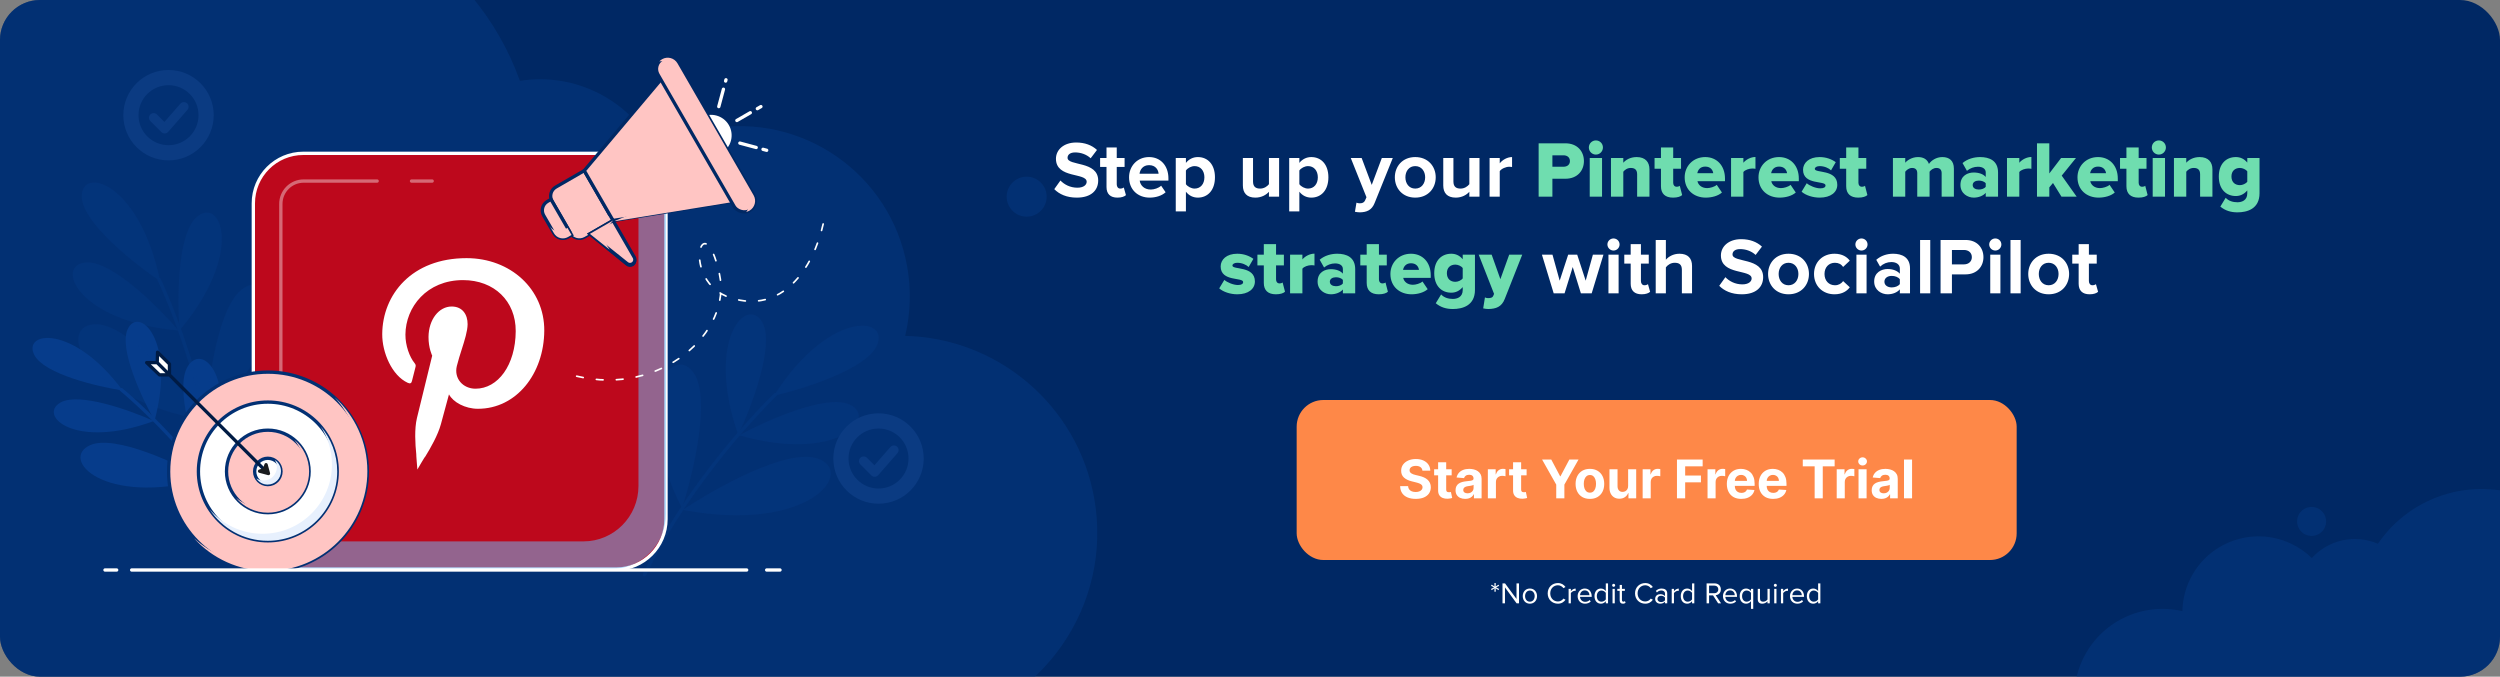 <?xml version="1.0" encoding="UTF-8"?>
<svg xmlns="http://www.w3.org/2000/svg" width="750" height="203" viewBox="0 0 750 203" fill="none">
  <rect x="0" y="0" width="750" height="203" fill="#808080" stroke="none"/>
  <g clip-path="url(#clip0_1030_27295)">
    <rect width="750" height="203" rx="8" fill="#002864"></rect>
    <path opacity="0.5" fill-rule="evenodd" clip-rule="evenodd" d="M-8.794 -3.678C-8.328 -1.063 -7.488 1.392 -6.34 3.641C-7.821 3.739 -9.311 3.919 -10.806 4.186C-32.714 8.093 -47.306 29.02 -43.399 50.928C-41.762 60.107 -37.137 68.002 -30.703 73.79C-39.802 81.89 -45.035 93.945 -44.135 106.701C-45.205 106.636 -46.3 106.696 -47.401 106.892C-54.886 108.227 -59.872 115.377 -58.537 122.862C-58.02 125.764 -56.628 128.291 -54.681 130.219C-64.754 140.054 -69.939 154.542 -67.281 169.445C-63.852 188.673 -48.413 202.739 -30.064 205.298C-25.708 221.423 -9.664 231.82 7.09 228.832C10.708 228.187 14.079 226.967 17.125 225.284C17.184 225.965 17.274 226.649 17.396 227.335C19.578 239.567 31.262 247.714 43.493 245.532C47.75 244.773 51.512 242.863 54.516 240.18L196.116 234.401C203.655 237.958 212.332 239.292 221.163 237.717C226.037 236.848 230.56 235.163 234.617 232.829L237.852 232.697L238.151 230.55C243.53 226.68 247.888 221.587 250.891 215.752C260.09 218.92 270.202 219.856 280.46 218.026C312.591 212.296 333.992 181.603 328.262 149.472C323.242 121.325 299.066 101.412 271.549 100.759C273.14 94.125 273.419 87.063 272.144 79.918C267.196 52.168 240.688 33.685 212.939 38.634C206.977 39.697 201.442 41.756 196.476 44.608C188.918 30.214 172.809 21.609 155.973 24.247C142.413 -13.612 103.142 -37.285 62.228 -29.988C53.981 -28.517 46.232 -25.889 39.117 -22.3C33.593 -31.011 23.175 -35.983 12.391 -34.06C-1.849 -31.521 -11.334 -17.918 -8.794 -3.678ZM-1.842 249.522C-0.735 255.73 5.194 259.864 11.401 258.757C17.608 257.65 21.743 251.721 20.636 245.514C19.529 239.306 13.599 235.172 7.392 236.279C1.185 237.386 -2.949 243.315 -1.842 249.522Z" fill="#053883"></path>
    <path opacity="0.5" fill-rule="evenodd" clip-rule="evenodd" d="M786.026 172.372C786.776 171.526 787.415 170.556 787.91 169.475C790.605 163.588 788.017 156.631 782.13 153.936C777.672 151.895 772.6 152.883 769.23 156.04C766.548 153.688 763.484 151.681 760.074 150.12C743.16 142.377 723.49 148.239 713.374 163.129C706.373 160.1 698.429 162.026 693.541 167.417C691.708 165.625 689.54 164.113 687.075 162.985C675.603 157.733 662.045 162.775 656.793 174.248C655.441 177.201 654.771 180.294 654.718 183.347C642.719 180.548 630.011 186.472 624.684 198.109C618.603 211.392 624.442 227.09 637.725 233.171C641.966 235.113 646.453 235.839 650.795 235.497C652.033 240.972 655.721 245.828 661.219 248.345C663.815 249.533 666.542 250.076 669.218 250.039L733.435 268.452C734.415 269.782 735.737 270.889 737.346 271.625C742.403 273.94 748.379 271.718 750.694 266.661C750.823 266.377 750.939 266.091 751.04 265.802C752.172 266.873 753.497 267.779 754.992 268.463C761.918 271.634 770.036 268.925 773.729 262.424C781.968 263.369 790.234 259.002 793.873 251.053C796.694 244.891 796.069 238.032 792.805 232.642C793.864 232.024 794.75 231.085 795.299 229.886C796.715 226.791 795.355 223.134 792.261 221.718C791.806 221.509 791.338 221.361 790.868 221.269C792.686 215.841 791.768 210.031 788.731 205.501C792.167 203.713 795.055 200.809 796.792 197.015C800.938 187.958 796.957 177.254 787.9 173.108C787.283 172.825 786.657 172.58 786.026 172.372ZM678.118 206.601C677.103 206.626 676.081 206.584 675.06 206.471C675.273 208.564 675.237 210.695 674.936 212.82L678.118 206.601ZM749.773 280.95C752.339 282.125 755.371 280.997 756.546 278.431C757.721 275.865 756.593 272.832 754.027 271.657C751.461 270.482 748.428 271.61 747.253 274.176C746.078 276.743 747.206 279.775 749.773 280.95ZM697.444 158.24C696.442 160.429 693.856 161.391 691.667 160.389C689.478 159.387 688.516 156.8 689.518 154.612C690.52 152.423 693.107 151.461 695.296 152.463C697.484 153.465 698.446 156.051 697.444 158.24Z" fill="#053883"></path>
    <rect x="389" y="120" width="216" height="48" rx="8" fill="#FE8848"></rect>
    <path d="M426.73 141.21C426.685 140.752 426.49 140.396 426.145 140.142C425.8 139.888 425.332 139.761 424.741 139.761C424.34 139.761 424.001 139.818 423.724 139.932C423.448 140.042 423.236 140.195 423.088 140.392C422.944 140.589 422.872 140.812 422.872 141.062C422.865 141.271 422.908 141.453 423.003 141.608C423.101 141.763 423.236 141.898 423.406 142.011C423.577 142.121 423.774 142.218 423.997 142.301C424.221 142.381 424.459 142.449 424.713 142.506L425.759 142.756C426.266 142.869 426.732 143.021 427.156 143.21C427.58 143.4 427.948 143.633 428.259 143.909C428.569 144.186 428.81 144.511 428.98 144.886C429.154 145.261 429.243 145.691 429.247 146.176C429.243 146.888 429.062 147.506 428.702 148.028C428.346 148.547 427.83 148.951 427.156 149.239C426.486 149.523 425.677 149.665 424.73 149.665C423.791 149.665 422.973 149.521 422.276 149.233C421.582 148.945 421.041 148.519 420.651 147.955C420.264 147.386 420.062 146.684 420.043 145.847H422.423C422.45 146.237 422.562 146.562 422.759 146.824C422.959 147.081 423.226 147.277 423.56 147.409C423.897 147.538 424.277 147.602 424.702 147.602C425.118 147.602 425.48 147.542 425.787 147.42C426.098 147.299 426.338 147.131 426.509 146.915C426.679 146.699 426.764 146.451 426.764 146.17C426.764 145.909 426.687 145.689 426.531 145.511C426.38 145.333 426.156 145.182 425.861 145.057C425.569 144.932 425.211 144.818 424.787 144.716L423.52 144.398C422.539 144.159 421.764 143.786 421.196 143.278C420.628 142.771 420.346 142.087 420.349 141.227C420.346 140.523 420.533 139.907 420.912 139.381C421.295 138.854 421.819 138.443 422.486 138.148C423.152 137.852 423.91 137.705 424.759 137.705C425.622 137.705 426.376 137.852 427.02 138.148C427.668 138.443 428.171 138.854 428.531 139.381C428.891 139.907 429.077 140.517 429.088 141.21H426.73ZM435.499 140.773V142.591H430.243V140.773H435.499ZM431.436 138.682H433.857V146.818C433.857 147.042 433.891 147.216 433.959 147.341C434.027 147.462 434.122 147.547 434.243 147.597C434.368 147.646 434.512 147.67 434.675 147.67C434.788 147.67 434.902 147.661 435.016 147.642C435.129 147.619 435.216 147.602 435.277 147.591L435.658 149.392C435.536 149.43 435.366 149.473 435.146 149.523C434.927 149.576 434.66 149.608 434.345 149.619C433.762 149.642 433.25 149.564 432.811 149.386C432.375 149.208 432.036 148.932 431.794 148.557C431.552 148.182 431.432 147.708 431.436 147.136V138.682ZM439.564 149.665C439.007 149.665 438.511 149.568 438.075 149.375C437.64 149.178 437.295 148.888 437.041 148.506C436.791 148.119 436.666 147.638 436.666 147.062C436.666 146.578 436.755 146.17 436.933 145.841C437.111 145.511 437.354 145.246 437.661 145.045C437.967 144.845 438.316 144.693 438.706 144.591C439.1 144.489 439.513 144.417 439.945 144.375C440.452 144.322 440.861 144.273 441.172 144.227C441.482 144.178 441.708 144.106 441.848 144.011C441.988 143.917 442.058 143.777 442.058 143.591V143.557C442.058 143.197 441.945 142.919 441.717 142.722C441.494 142.525 441.176 142.426 440.763 142.426C440.327 142.426 439.981 142.523 439.723 142.716C439.465 142.905 439.295 143.144 439.212 143.432L436.973 143.25C437.087 142.72 437.31 142.261 437.643 141.875C437.977 141.485 438.407 141.186 438.933 140.977C439.464 140.765 440.077 140.659 440.774 140.659C441.259 140.659 441.723 140.716 442.166 140.83C442.613 140.943 443.009 141.119 443.354 141.358C443.702 141.597 443.977 141.903 444.178 142.278C444.378 142.65 444.479 143.095 444.479 143.614V149.5H442.183V148.29H442.115C441.975 148.562 441.787 148.803 441.553 149.011C441.318 149.216 441.036 149.377 440.706 149.494C440.376 149.608 439.996 149.665 439.564 149.665ZM440.257 147.994C440.613 147.994 440.928 147.924 441.2 147.784C441.473 147.64 441.687 147.447 441.842 147.205C441.998 146.962 442.075 146.687 442.075 146.381V145.455C442 145.504 441.895 145.549 441.763 145.591C441.634 145.629 441.488 145.665 441.325 145.699C441.162 145.729 441 145.758 440.837 145.784C440.674 145.807 440.526 145.828 440.393 145.847C440.109 145.888 439.861 145.955 439.649 146.045C439.437 146.136 439.272 146.259 439.155 146.415C439.037 146.566 438.979 146.756 438.979 146.983C438.979 147.312 439.098 147.564 439.337 147.739C439.579 147.909 439.886 147.994 440.257 147.994ZM446.357 149.5V140.773H448.703V142.295H448.794C448.953 141.754 449.22 141.345 449.595 141.068C449.97 140.788 450.402 140.648 450.891 140.648C451.012 140.648 451.143 140.655 451.283 140.67C451.423 140.686 451.546 140.706 451.652 140.733V142.881C451.538 142.847 451.381 142.816 451.18 142.79C450.98 142.763 450.796 142.75 450.629 142.75C450.273 142.75 449.955 142.828 449.675 142.983C449.398 143.134 449.179 143.347 449.016 143.619C448.857 143.892 448.777 144.206 448.777 144.562V149.5H446.357ZM457.983 140.773V142.591H452.727V140.773H457.983ZM453.92 138.682H456.341V146.818C456.341 147.042 456.375 147.216 456.443 147.341C456.511 147.462 456.606 147.547 456.727 147.597C456.852 147.646 456.996 147.67 457.159 147.67C457.273 147.67 457.386 147.661 457.5 147.642C457.614 147.619 457.701 147.602 457.761 147.591L458.142 149.392C458.021 149.43 457.85 149.473 457.631 149.523C457.411 149.576 457.144 149.608 456.83 149.619C456.246 149.642 455.735 149.564 455.295 149.386C454.86 149.208 454.521 148.932 454.278 148.557C454.036 148.182 453.917 147.708 453.92 147.136V138.682ZM462.626 137.864H465.382L468.036 142.875H468.149L470.803 137.864H473.558L469.314 145.386V149.5H466.871V145.386L462.626 137.864ZM476.972 149.67C476.089 149.67 475.326 149.483 474.682 149.108C474.042 148.729 473.547 148.203 473.199 147.528C472.85 146.85 472.676 146.064 472.676 145.17C472.676 144.269 472.85 143.481 473.199 142.807C473.547 142.129 474.042 141.602 474.682 141.227C475.326 140.848 476.089 140.659 476.972 140.659C477.854 140.659 478.616 140.848 479.256 141.227C479.9 141.602 480.396 142.129 480.744 142.807C481.093 143.481 481.267 144.269 481.267 145.17C481.267 146.064 481.093 146.85 480.744 147.528C480.396 148.203 479.9 148.729 479.256 149.108C478.616 149.483 477.854 149.67 476.972 149.67ZM476.983 147.795C477.384 147.795 477.72 147.682 477.989 147.455C478.258 147.223 478.46 146.909 478.597 146.511C478.737 146.114 478.807 145.661 478.807 145.153C478.807 144.646 478.737 144.193 478.597 143.795C478.46 143.398 478.258 143.083 477.989 142.852C477.72 142.621 477.384 142.506 476.983 142.506C476.578 142.506 476.237 142.621 475.96 142.852C475.688 143.083 475.481 143.398 475.341 143.795C475.205 144.193 475.136 144.646 475.136 145.153C475.136 145.661 475.205 146.114 475.341 146.511C475.481 146.909 475.688 147.223 475.96 147.455C476.237 147.682 476.578 147.795 476.983 147.795ZM488.438 145.784V140.773H490.858V149.5H488.534V147.915H488.443C488.246 148.426 487.919 148.837 487.46 149.148C487.006 149.458 486.451 149.614 485.795 149.614C485.212 149.614 484.699 149.481 484.256 149.216C483.813 148.951 483.466 148.574 483.216 148.085C482.97 147.597 482.845 147.011 482.841 146.33V140.773H485.261V145.898C485.265 146.413 485.403 146.82 485.676 147.119C485.949 147.419 486.314 147.568 486.773 147.568C487.064 147.568 487.337 147.502 487.591 147.369C487.845 147.233 488.049 147.032 488.205 146.767C488.364 146.502 488.441 146.174 488.438 145.784ZM492.794 149.5V140.773H495.141V142.295H495.232C495.391 141.754 495.658 141.345 496.033 141.068C496.408 140.788 496.839 140.648 497.328 140.648C497.449 140.648 497.58 140.655 497.72 140.67C497.86 140.686 497.983 140.706 498.089 140.733V142.881C497.976 142.847 497.819 142.816 497.618 142.79C497.417 142.763 497.233 142.75 497.067 142.75C496.711 142.75 496.393 142.828 496.112 142.983C495.836 143.134 495.616 143.347 495.453 143.619C495.294 143.892 495.214 144.206 495.214 144.562V149.5H492.794ZM503.089 149.5V137.864H510.794V139.892H505.55V142.665H510.283V144.693H505.55V149.5H503.089ZM512.263 149.5V140.773H514.609V142.295H514.7C514.859 141.754 515.126 141.345 515.501 141.068C515.876 140.788 516.308 140.648 516.797 140.648C516.918 140.648 517.049 140.655 517.189 140.67C517.329 140.686 517.452 140.706 517.558 140.733V142.881C517.445 142.847 517.287 142.816 517.087 142.79C516.886 142.763 516.702 142.75 516.536 142.75C516.179 142.75 515.861 142.828 515.581 142.983C515.304 143.134 515.085 143.347 514.922 143.619C514.763 143.892 514.683 144.206 514.683 144.562V149.5H512.263ZM522.381 149.67C521.483 149.67 520.71 149.489 520.062 149.125C519.419 148.758 518.922 148.239 518.574 147.568C518.225 146.894 518.051 146.097 518.051 145.176C518.051 144.278 518.225 143.491 518.574 142.812C518.922 142.134 519.413 141.606 520.045 141.227C520.682 140.848 521.428 140.659 522.284 140.659C522.86 140.659 523.396 140.752 523.892 140.938C524.392 141.119 524.828 141.394 525.199 141.761C525.574 142.129 525.866 142.591 526.074 143.148C526.282 143.701 526.386 144.348 526.386 145.091V145.756H519.017V144.256H524.108C524.108 143.907 524.032 143.598 523.881 143.33C523.729 143.061 523.519 142.85 523.25 142.699C522.985 142.544 522.676 142.466 522.324 142.466C521.956 142.466 521.631 142.551 521.347 142.722C521.066 142.888 520.847 143.114 520.688 143.398C520.528 143.678 520.447 143.991 520.443 144.335V145.761C520.443 146.193 520.523 146.566 520.682 146.881C520.845 147.195 521.074 147.438 521.369 147.608C521.665 147.778 522.015 147.864 522.42 147.864C522.689 147.864 522.936 147.826 523.159 147.75C523.383 147.674 523.574 147.561 523.733 147.409C523.892 147.258 524.013 147.072 524.097 146.852L526.335 147C526.222 147.538 525.989 148.008 525.636 148.409C525.288 148.807 524.837 149.117 524.284 149.341C523.735 149.561 523.1 149.67 522.381 149.67ZM531.943 149.67C531.045 149.67 530.273 149.489 529.625 149.125C528.981 148.758 528.485 148.239 528.136 147.568C527.788 146.894 527.614 146.097 527.614 145.176C527.614 144.278 527.788 143.491 528.136 142.812C528.485 142.134 528.975 141.606 529.608 141.227C530.244 140.848 530.991 140.659 531.847 140.659C532.422 140.659 532.958 140.752 533.455 140.938C533.955 141.119 534.39 141.394 534.761 141.761C535.136 142.129 535.428 142.591 535.636 143.148C535.845 143.701 535.949 144.348 535.949 145.091V145.756H528.58V144.256H533.67C533.67 143.907 533.595 143.598 533.443 143.33C533.292 143.061 533.081 142.85 532.812 142.699C532.547 142.544 532.239 142.466 531.886 142.466C531.519 142.466 531.193 142.551 530.909 142.722C530.629 142.888 530.409 143.114 530.25 143.398C530.091 143.678 530.009 143.991 530.006 144.335V145.761C530.006 146.193 530.085 146.566 530.244 146.881C530.407 147.195 530.636 147.438 530.932 147.608C531.227 147.778 531.578 147.864 531.983 147.864C532.252 147.864 532.498 147.826 532.722 147.75C532.945 147.674 533.136 147.561 533.295 147.409C533.455 147.258 533.576 147.072 533.659 146.852L535.898 147C535.784 147.538 535.551 148.008 535.199 148.409C534.85 148.807 534.4 149.117 533.847 149.341C533.297 149.561 532.663 149.67 531.943 149.67ZM540.834 139.892V137.864H550.391V139.892H546.828V149.5H544.396V139.892H540.834ZM551.013 149.5V140.773H553.359V142.295H553.45C553.609 141.754 553.876 141.345 554.251 141.068C554.626 140.788 555.058 140.648 555.547 140.648C555.668 140.648 555.799 140.655 555.939 140.67C556.079 140.686 556.202 140.706 556.308 140.733V142.881C556.195 142.847 556.037 142.816 555.837 142.79C555.636 142.763 555.452 142.75 555.286 142.75C554.929 142.75 554.611 142.828 554.331 142.983C554.054 143.134 553.835 143.347 553.672 143.619C553.513 143.892 553.433 144.206 553.433 144.562V149.5H551.013ZM557.56 149.5V140.773H559.98V149.5H557.56ZM558.776 139.648C558.416 139.648 558.107 139.528 557.849 139.29C557.596 139.047 557.469 138.758 557.469 138.42C557.469 138.087 557.596 137.801 557.849 137.562C558.107 137.32 558.416 137.199 558.776 137.199C559.135 137.199 559.442 137.32 559.696 137.562C559.954 137.801 560.082 138.087 560.082 138.42C560.082 138.758 559.954 139.047 559.696 139.29C559.442 139.528 559.135 139.648 558.776 139.648ZM564.408 149.665C563.851 149.665 563.355 149.568 562.919 149.375C562.483 149.178 562.139 148.888 561.885 148.506C561.635 148.119 561.51 147.638 561.51 147.062C561.51 146.578 561.599 146.17 561.777 145.841C561.955 145.511 562.197 145.246 562.504 145.045C562.811 144.845 563.16 144.693 563.55 144.591C563.944 144.489 564.357 144.417 564.788 144.375C565.296 144.322 565.705 144.273 566.016 144.227C566.326 144.178 566.552 144.106 566.692 144.011C566.832 143.917 566.902 143.777 566.902 143.591V143.557C566.902 143.197 566.788 142.919 566.561 142.722C566.338 142.525 566.019 142.426 565.607 142.426C565.171 142.426 564.824 142.523 564.567 142.716C564.309 142.905 564.139 143.144 564.055 143.432L561.817 143.25C561.93 142.72 562.154 142.261 562.487 141.875C562.821 141.485 563.25 141.186 563.777 140.977C564.307 140.765 564.921 140.659 565.618 140.659C566.103 140.659 566.567 140.716 567.01 140.83C567.457 140.943 567.853 141.119 568.197 141.358C568.546 141.597 568.821 141.903 569.021 142.278C569.222 142.65 569.322 143.095 569.322 143.614V149.5H567.027V148.29H566.959C566.819 148.562 566.631 148.803 566.396 149.011C566.161 149.216 565.879 149.377 565.55 149.494C565.22 149.608 564.839 149.665 564.408 149.665ZM565.101 147.994C565.457 147.994 565.771 147.924 566.044 147.784C566.317 147.64 566.531 147.447 566.686 147.205C566.841 146.962 566.919 146.687 566.919 146.381V145.455C566.843 145.504 566.739 145.549 566.607 145.591C566.478 145.629 566.332 145.665 566.169 145.699C566.006 145.729 565.843 145.758 565.68 145.784C565.518 145.807 565.37 145.828 565.237 145.847C564.953 145.888 564.705 145.955 564.493 146.045C564.281 146.136 564.116 146.259 563.999 146.415C563.881 146.566 563.822 146.756 563.822 146.983C563.822 147.312 563.942 147.564 564.18 147.739C564.423 147.909 564.73 147.994 565.101 147.994ZM573.621 137.864V149.5H571.2V137.864H573.621Z" fill="white"></path>
    <circle opacity="0.5" cx="308" cy="59" r="6" fill="#053883"></circle>
    <path d="M323.049 59.288C327.369 59.288 329.457 57.08 329.457 54.152C329.457 48.176 320.265 49.88 320.265 47.336C320.265 46.376 321.081 45.728 322.545 45.728C324.177 45.728 325.905 46.28 327.201 47.48L329.097 44.984C327.513 43.52 325.401 42.752 322.857 42.752C319.089 42.752 316.785 44.96 316.785 47.624C316.785 53.648 326.001 51.704 326.001 54.536C326.001 55.448 325.089 56.312 323.217 56.312C321.009 56.312 319.257 55.328 318.129 54.152L316.281 56.744C317.769 58.256 319.977 59.288 323.049 59.288ZM335.24 59.288C336.512 59.288 337.328 58.952 337.784 58.544L337.136 56.24C336.968 56.408 336.536 56.576 336.08 56.576C335.408 56.576 335.024 56.024 335.024 55.304V50.072H337.376V47.408H335.024V44.24H331.952V47.408H330.032V50.072H331.952V56.12C331.952 58.184 333.104 59.288 335.24 59.288ZM344.909 59.288C346.709 59.288 348.533 58.736 349.685 57.68L348.341 55.712C347.597 56.432 346.229 56.864 345.245 56.864C343.277 56.864 342.101 55.64 341.909 54.176H350.525V53.504C350.525 49.712 348.173 47.12 344.717 47.12C341.189 47.12 338.717 49.832 338.717 53.192C338.717 56.912 341.381 59.288 344.909 59.288ZM347.573 52.112H341.861C342.005 50.96 342.821 49.544 344.717 49.544C346.733 49.544 347.501 51.008 347.573 52.112ZM359.351 59.288C362.327 59.288 364.487 57.056 364.487 53.192C364.487 49.328 362.327 47.12 359.351 47.12C357.935 47.12 356.663 47.744 355.775 48.872V47.408H352.727V63.416H355.775V57.512C356.711 58.712 357.983 59.288 359.351 59.288ZM358.391 56.576C357.407 56.576 356.279 55.976 355.775 55.256V51.152C356.279 50.408 357.407 49.832 358.391 49.832C360.143 49.832 361.319 51.2 361.319 53.192C361.319 55.208 360.143 56.576 358.391 56.576ZM383.732 59V47.408H380.684V55.256C380.156 55.928 379.22 56.576 378.044 56.576C376.748 56.576 375.908 56.048 375.908 54.44V47.408H372.86V55.64C372.86 57.896 374.06 59.288 376.604 59.288C378.5 59.288 379.892 58.424 380.684 57.536V59H383.732ZM393.382 59.288C396.358 59.288 398.518 57.056 398.518 53.192C398.518 49.328 396.358 47.12 393.382 47.12C391.966 47.12 390.694 47.744 389.806 48.872V47.408H386.758V63.416H389.806V57.512C390.742 58.712 392.014 59.288 393.382 59.288ZM392.422 56.576C391.438 56.576 390.31 55.976 389.806 55.256V51.152C390.31 50.408 391.438 49.832 392.422 49.832C394.174 49.832 395.35 51.2 395.35 53.192C395.35 55.208 394.174 56.576 392.422 56.576ZM406.483 63.536C406.867 63.632 407.635 63.704 407.995 63.704C409.987 63.656 411.523 63.08 412.387 60.896L417.835 47.408H414.547L411.523 55.472L408.499 47.408H405.235L409.939 59.168L409.507 60.152C409.219 60.776 408.691 60.992 407.899 60.992C407.611 60.992 407.203 60.92 406.939 60.8L406.483 63.536ZM424.572 59.288C428.412 59.288 430.716 56.504 430.716 53.192C430.716 49.904 428.412 47.12 424.572 47.12C420.756 47.12 418.452 49.904 418.452 53.192C418.452 56.504 420.756 59.288 424.572 59.288ZM424.572 56.576C422.676 56.576 421.62 55.016 421.62 53.192C421.62 51.392 422.676 49.832 424.572 49.832C426.468 49.832 427.548 51.392 427.548 53.192C427.548 55.016 426.468 56.576 424.572 56.576ZM443.849 59V47.408H440.801V55.256C440.273 55.928 439.337 56.576 438.161 56.576C436.865 56.576 436.025 56.048 436.025 54.44V47.408H432.977V55.64C432.977 57.896 434.177 59.288 436.721 59.288C438.617 59.288 440.009 58.424 440.801 57.536V59H443.849ZM449.923 59V51.344C450.427 50.6 451.771 50.024 452.779 50.024C453.115 50.024 453.403 50.048 453.619 50.096V47.12C452.179 47.12 450.739 47.96 449.923 48.992V47.408H446.875V59H449.923ZM477.506 88L481.034 76.408H477.866L475.706 84.208L473.162 76.408H470.45L467.906 84.208L465.746 76.408H462.578L466.106 88H469.37L471.818 80.104L474.266 88H477.506ZM484.047 75.16C485.055 75.16 485.871 74.344 485.871 73.336C485.871 72.328 485.055 71.536 484.047 71.536C483.063 71.536 482.223 72.328 482.223 73.336C482.223 74.344 483.063 75.16 484.047 75.16ZM485.583 88V76.408H482.535V88H485.583ZM492.494 88.288C493.766 88.288 494.582 87.952 495.038 87.544L494.39 85.24C494.222 85.408 493.79 85.576 493.334 85.576C492.662 85.576 492.278 85.024 492.278 84.304V79.072H494.63V76.408H492.278V73.24H489.206V76.408H487.286V79.072H489.206V85.12C489.206 87.184 490.358 88.288 492.494 88.288ZM507.611 88V79.768C507.611 77.512 506.387 76.12 503.843 76.12C501.947 76.12 500.507 77.032 499.763 77.92V71.992H496.715V88H499.763V80.2C500.291 79.504 501.227 78.832 502.403 78.832C503.723 78.832 504.563 79.336 504.563 80.944V88H507.611ZM522.538 88.288C526.858 88.288 528.946 86.08 528.946 83.152C528.946 77.176 519.754 78.88 519.754 76.336C519.754 75.376 520.57 74.728 522.034 74.728C523.666 74.728 525.394 75.28 526.69 76.48L528.586 73.984C527.002 72.52 524.89 71.752 522.346 71.752C518.578 71.752 516.274 73.96 516.274 76.624C516.274 82.648 525.49 80.704 525.49 83.536C525.49 84.448 524.578 85.312 522.706 85.312C520.498 85.312 518.746 84.328 517.618 83.152L515.77 85.744C517.258 87.256 519.466 88.288 522.538 88.288ZM536.544 88.288C540.384 88.288 542.688 85.504 542.688 82.192C542.688 78.904 540.384 76.12 536.544 76.12C532.728 76.12 530.424 78.904 530.424 82.192C530.424 85.504 532.728 88.288 536.544 88.288ZM536.544 85.576C534.648 85.576 533.592 84.016 533.592 82.192C533.592 80.392 534.648 78.832 536.544 78.832C538.44 78.832 539.52 80.392 539.52 82.192C539.52 84.016 538.44 85.576 536.544 85.576ZM550.35 88.288C552.726 88.288 554.166 87.256 554.934 86.176L552.942 84.328C552.39 85.096 551.55 85.576 550.493 85.576C548.646 85.576 547.35 84.208 547.35 82.192C547.35 80.176 548.646 78.832 550.493 78.832C551.55 78.832 552.39 79.264 552.942 80.08L554.934 78.208C554.166 77.152 552.726 76.12 550.35 76.12C546.774 76.12 544.206 78.64 544.206 82.192C544.206 85.768 546.774 88.288 550.35 88.288ZM558.438 75.16C559.446 75.16 560.262 74.344 560.262 73.336C560.262 72.328 559.446 71.536 558.438 71.536C557.454 71.536 556.614 72.328 556.614 73.336C556.614 74.344 557.454 75.16 558.438 75.16ZM559.974 88V76.408H556.926V88H559.974ZM573.004 88V80.512C573.004 77.176 570.58 76.12 567.94 76.12C566.116 76.12 564.292 76.696 562.876 77.944L564.028 79.984C565.012 79.072 566.164 78.616 567.412 78.616C568.948 78.616 569.956 79.384 569.956 80.56V82.12C569.188 81.208 567.82 80.704 566.284 80.704C564.436 80.704 562.252 81.736 562.252 84.448C562.252 87.04 564.436 88.288 566.284 88.288C567.796 88.288 569.164 87.736 569.956 86.8V88H573.004ZM567.508 86.224C566.308 86.224 565.324 85.6 565.324 84.52C565.324 83.392 566.308 82.768 567.508 82.768C568.492 82.768 569.452 83.104 569.956 83.776V85.216C569.452 85.888 568.492 86.224 567.508 86.224ZM579.076 88V71.992H576.028V88H579.076ZM585.578 88V82.312H589.658C593.114 82.312 595.034 79.936 595.034 77.152C595.034 74.344 593.138 71.992 589.658 71.992H582.17V88H585.578ZM589.202 79.312H585.578V74.992H589.202C590.546 74.992 591.554 75.808 591.554 77.152C591.554 78.472 590.546 79.312 589.202 79.312ZM598.587 75.16C599.595 75.16 600.411 74.344 600.411 73.336C600.411 72.328 599.595 71.536 598.587 71.536C597.603 71.536 596.763 72.328 596.763 73.336C596.763 74.344 597.603 75.16 598.587 75.16ZM600.123 88V76.408H597.075V88H600.123ZM606.193 88V71.992H603.145V88H606.193ZM614.591 88.288C618.431 88.288 620.735 85.504 620.735 82.192C620.735 78.904 618.431 76.12 614.591 76.12C610.775 76.12 608.471 78.904 608.471 82.192C608.471 85.504 610.775 88.288 614.591 88.288ZM614.591 85.576C612.695 85.576 611.639 84.016 611.639 82.192C611.639 80.392 612.695 78.832 614.591 78.832C616.487 78.832 617.567 80.392 617.567 82.192C617.567 84.016 616.487 85.576 614.591 85.576ZM626.884 88.288C628.156 88.288 628.972 87.952 629.428 87.544L628.78 85.24C628.612 85.408 628.18 85.576 627.724 85.576C627.052 85.576 626.668 85.024 626.668 84.304V79.072H629.02V76.408H626.668V73.24H623.596V76.408H621.676V79.072H623.596V85.12C623.596 87.184 624.748 88.288 626.884 88.288Z" fill="white"></path>
    <path d="M465.72 59V53.624H469.608C473.208 53.624 475.176 51.2 475.176 48.32C475.176 45.416 473.208 42.992 469.608 42.992H461.592V59H465.72ZM469.056 50.024H465.72V46.592H469.056C470.16 46.592 470.976 47.216 470.976 48.32C470.976 49.4 470.16 50.024 469.056 50.024ZM478.766 46.376C479.942 46.376 480.878 45.416 480.878 44.24C480.878 43.064 479.942 42.128 478.766 42.128C477.59 42.128 476.654 43.064 476.654 44.24C476.654 45.416 477.59 46.376 478.766 46.376ZM480.614 59V47.408H476.918V59H480.614ZM494.837 59V50.792C494.837 48.656 493.637 47.12 490.997 47.12C489.053 47.12 487.685 48.008 486.989 48.824V47.408H483.293V59H486.989V51.512C487.421 50.984 488.141 50.384 489.245 50.384C490.397 50.384 491.141 50.888 491.141 52.304V59H494.837ZM501.912 59.288C503.28 59.288 504.192 58.952 504.648 58.52L503.928 55.736C503.808 55.88 503.4 56.024 502.992 56.024C502.344 56.024 501.96 55.52 501.96 54.848V50.624H504.312V47.408H501.96V44.24H498.288V47.408H496.368V50.624H498.288V55.88C498.288 58.112 499.56 59.288 501.912 59.288ZM511.736 59.288C513.512 59.288 515.432 58.784 516.584 57.752L515.024 55.448C514.376 56.072 512.96 56.432 512.144 56.432C510.464 56.432 509.456 55.448 509.24 54.368H517.496V53.576C517.496 49.64 515 47.12 511.568 47.12C507.944 47.12 505.4 49.832 505.4 53.192C505.4 56.96 508.16 59.288 511.736 59.288ZM513.968 51.968H509.192C509.336 51.128 509.96 49.976 511.568 49.976C513.272 49.976 513.872 51.152 513.968 51.968ZM523.013 59V51.608C523.493 50.96 524.765 50.552 525.725 50.552C526.109 50.552 526.421 50.6 526.637 50.648V47.096C525.245 47.096 523.781 47.888 523.013 48.824V47.408H519.317V59H523.013ZM533.885 59.288C535.661 59.288 537.581 58.784 538.733 57.752L537.173 55.448C536.525 56.072 535.109 56.432 534.293 56.432C532.613 56.432 531.605 55.448 531.389 54.368H539.645V53.576C539.645 49.64 537.149 47.12 533.717 47.12C530.093 47.12 527.549 49.832 527.549 53.192C527.549 56.96 530.309 59.288 533.885 59.288ZM536.117 51.968H531.341C531.485 51.128 532.109 49.976 533.717 49.976C535.421 49.976 536.021 51.152 536.117 51.968ZM545.905 59.288C549.241 59.288 551.185 57.656 551.185 55.448C551.185 50.696 544.441 52.016 544.441 50.672C544.441 50.192 545.041 49.832 545.905 49.832C547.297 49.832 548.617 50.432 549.313 51.104L550.729 48.656C549.481 47.744 547.825 47.12 545.881 47.12C542.665 47.12 540.913 48.896 540.913 50.936C540.913 55.592 547.657 54.104 547.657 55.616C547.657 56.144 547.201 56.504 546.097 56.504C544.729 56.504 542.881 55.736 542.017 54.968L540.481 57.512C541.705 58.592 543.841 59.288 545.905 59.288ZM557.482 59.288C558.85 59.288 559.762 58.952 560.218 58.52L559.498 55.736C559.378 55.88 558.97 56.024 558.562 56.024C557.914 56.024 557.53 55.52 557.53 54.848V50.624H559.882V47.408H557.53V44.24H553.858V47.408H551.938V50.624H553.858V55.88C553.858 58.112 555.13 59.288 557.482 59.288ZM586.167 59V50.6C586.167 48.224 584.823 47.12 582.687 47.12C580.863 47.12 579.351 48.176 578.679 49.184C578.199 47.816 577.047 47.12 575.391 47.12C573.567 47.12 572.079 48.152 571.575 48.824V47.408H567.879V59H571.575V51.512C571.959 51.032 572.655 50.384 573.639 50.384C574.767 50.384 575.175 51.056 575.175 51.944V59H578.871V51.512C579.231 51.032 579.951 50.384 580.959 50.384C582.063 50.384 582.495 51.056 582.495 51.944V59H586.167ZM599.415 59V51.752C599.415 48.152 596.799 47.12 594.015 47.12C592.239 47.12 590.247 47.648 588.759 48.92L590.079 51.248C591.015 50.456 592.215 50.024 593.367 50.024C594.855 50.024 595.719 50.696 595.719 51.704V53.096C595.023 52.232 593.655 51.752 592.119 51.752C590.343 51.752 588.135 52.664 588.135 55.472C588.135 58.088 590.343 59.288 592.119 59.288C593.607 59.288 594.999 58.712 595.719 57.848V59H599.415ZM593.655 56.864C592.671 56.864 591.807 56.432 591.807 55.52C591.807 54.608 592.671 54.176 593.655 54.176C594.471 54.176 595.335 54.464 595.719 54.992V56.024C595.335 56.576 594.471 56.864 593.655 56.864ZM605.794 59V51.608C606.274 50.96 607.546 50.552 608.506 50.552C608.89 50.552 609.202 50.6 609.418 50.648V47.096C608.026 47.096 606.562 47.888 605.794 48.824V47.408H602.098V59H605.794ZM623.002 59L618.514 52.688L622.786 47.408H618.322L614.794 52.04V42.992H611.098V59H614.794V56.216L615.898 54.896L618.442 59H623.002ZM629.58 59.288C631.356 59.288 633.276 58.784 634.428 57.752L632.868 55.448C632.22 56.072 630.804 56.432 629.988 56.432C628.308 56.432 627.3 55.448 627.084 54.368H635.34V53.576C635.34 49.64 632.844 47.12 629.412 47.12C625.788 47.12 623.244 49.832 623.244 53.192C623.244 56.96 626.004 59.288 629.58 59.288ZM631.812 51.968H627.036C627.18 51.128 627.804 49.976 629.412 49.976C631.116 49.976 631.716 51.152 631.812 51.968ZM641.552 59.288C642.92 59.288 643.832 58.952 644.288 58.52L643.568 55.736C643.448 55.88 643.04 56.024 642.632 56.024C641.984 56.024 641.6 55.52 641.6 54.848V50.624H643.952V47.408H641.6V44.24H637.928V47.408H636.008V50.624H637.928V55.88C637.928 58.112 639.2 59.288 641.552 59.288ZM647.657 46.376C648.833 46.376 649.769 45.416 649.769 44.24C649.769 43.064 648.833 42.128 647.657 42.128C646.481 42.128 645.545 43.064 645.545 44.24C645.545 45.416 646.481 46.376 647.657 46.376ZM649.505 59V47.408H645.809V59H649.505ZM663.728 59V50.792C663.728 48.656 662.528 47.12 659.888 47.12C657.944 47.12 656.576 48.008 655.88 48.824V47.408H652.184V59H655.88V51.512C656.312 50.984 657.032 50.384 658.136 50.384C659.288 50.384 660.032 50.888 660.032 52.304V59H663.728ZM671.234 63.704C674.114 63.704 677.858 62.696 677.858 57.968V47.408H674.186V48.776C673.25 47.624 672.05 47.12 670.754 47.12C667.85 47.12 665.642 49.136 665.642 52.952C665.642 56.864 667.922 58.808 670.754 58.808C672.074 58.808 673.226 58.256 674.186 57.128V58.016C674.186 60.176 672.458 60.68 671.234 60.68C669.89 60.68 668.594 60.296 667.706 59.336L666.098 61.976C667.586 63.2 669.242 63.704 671.234 63.704ZM671.978 55.544C670.514 55.544 669.434 54.656 669.434 52.952C669.434 51.272 670.514 50.384 671.978 50.384C672.746 50.384 673.73 50.792 674.186 51.416V54.512C673.73 55.136 672.746 55.544 671.978 55.544ZM371.19 88.288C374.526 88.288 376.47 86.656 376.47 84.448C376.47 79.696 369.726 81.016 369.726 79.672C369.726 79.192 370.326 78.832 371.19 78.832C372.582 78.832 373.902 79.432 374.598 80.104L376.014 77.656C374.766 76.744 373.11 76.12 371.166 76.12C367.95 76.12 366.198 77.896 366.198 79.936C366.198 84.592 372.942 83.104 372.942 84.616C372.942 85.144 372.486 85.504 371.382 85.504C370.014 85.504 368.166 84.736 367.302 83.968L365.766 86.512C366.99 87.592 369.126 88.288 371.19 88.288ZM382.767 88.288C384.135 88.288 385.047 87.952 385.503 87.52L384.783 84.736C384.663 84.88 384.255 85.024 383.847 85.024C383.199 85.024 382.815 84.52 382.815 83.848V79.624H385.167V76.408H382.815V73.24H379.143V76.408H377.223V79.624H379.143V84.88C379.143 87.112 380.415 88.288 382.767 88.288ZM390.72 88V80.608C391.2 79.96 392.472 79.552 393.432 79.552C393.816 79.552 394.128 79.6 394.344 79.648V76.096C392.952 76.096 391.488 76.888 390.72 77.824V76.408H387.024V88H390.72ZM406.56 88V80.752C406.56 77.152 403.944 76.12 401.16 76.12C399.384 76.12 397.392 76.648 395.904 77.92L397.224 80.248C398.16 79.456 399.36 79.024 400.512 79.024C402 79.024 402.864 79.696 402.864 80.704V82.096C402.168 81.232 400.8 80.752 399.264 80.752C397.488 80.752 395.28 81.664 395.28 84.472C395.28 87.088 397.488 88.288 399.264 88.288C400.752 88.288 402.144 87.712 402.864 86.848V88H406.56ZM400.8 85.864C399.816 85.864 398.952 85.432 398.952 84.52C398.952 83.608 399.816 83.176 400.8 83.176C401.616 83.176 402.48 83.464 402.864 83.992V85.024C402.48 85.576 401.616 85.864 400.8 85.864ZM413.634 88.288C415.002 88.288 415.914 87.952 416.37 87.52L415.65 84.736C415.53 84.88 415.122 85.024 414.714 85.024C414.066 85.024 413.682 84.52 413.682 83.848V79.624H416.034V76.408H413.682V73.24H410.01V76.408H408.09V79.624H410.01V84.88C410.01 87.112 411.282 88.288 413.634 88.288ZM423.459 88.288C425.235 88.288 427.155 87.784 428.307 86.752L426.747 84.448C426.099 85.072 424.683 85.432 423.867 85.432C422.187 85.432 421.179 84.448 420.963 83.368H429.219V82.576C429.219 78.64 426.723 76.12 423.291 76.12C419.667 76.12 417.123 78.832 417.123 82.192C417.123 85.96 419.883 88.288 423.459 88.288ZM425.691 80.968H420.915C421.059 80.128 421.683 78.976 423.291 78.976C424.995 78.976 425.595 80.152 425.691 80.968ZM435.863 92.704C438.743 92.704 442.487 91.696 442.487 86.968V76.408H438.815V77.776C437.879 76.624 436.679 76.12 435.383 76.12C432.479 76.12 430.271 78.136 430.271 81.952C430.271 85.864 432.551 87.808 435.383 87.808C436.703 87.808 437.855 87.256 438.815 86.128V87.016C438.815 89.176 437.087 89.68 435.863 89.68C434.519 89.68 433.223 89.296 432.335 88.336L430.727 90.976C432.215 92.2 433.871 92.704 435.863 92.704ZM436.607 84.544C435.143 84.544 434.063 83.656 434.063 81.952C434.063 80.272 435.143 79.384 436.607 79.384C437.375 79.384 438.359 79.792 438.815 80.416V83.512C438.359 84.136 437.375 84.544 436.607 84.544ZM444.956 92.512C445.34 92.632 446.204 92.704 446.54 92.704C448.748 92.656 450.5 92.104 451.436 89.656L456.668 76.408H452.756L450.116 83.752L447.5 76.408H443.612L448.22 88.168L447.956 88.792C447.764 89.272 447.236 89.44 446.396 89.44C446.108 89.44 445.748 89.368 445.484 89.224L444.956 92.512Z" fill="#6FDDAF"></path>
    <path d="M61.492 143.768C53.11 139.008 34.493 130.297 27.081 133.535C17.816 137.582 30.766 151.991 61.492 143.768Z" fill="#063C8B"></path>
    <path d="M46.157 126.306C39.181 123.154 23.825 117.625 18.201 120.727C11.17 124.604 22.462 135.051 46.157 126.306Z" fill="#063C8B"></path>
    <path d="M46.369 126.197C42.593 119.538 35.685 104.751 38.26 98.867C41.478 91.512 52.914 101.802 46.369 126.197Z" fill="#063C8B"></path>
    <path d="M36.808 117.151C29.243 115.987 13.357 112.24 10.337 106.572C6.561 99.487 21.724 96.893 36.808 117.151Z" fill="#063C8B"></path>
    <path d="M61.675 143.338C58.246 134.938 52.368 116.508 56.287 109.981C61.185 101.823 73.067 115.653 61.675 143.338Z" fill="#063C8B"></path>
    <path d="M36.433 116.921C43.957 123.165 61.641 140.342 72.179 159.097" stroke="#063C8B" stroke-width="1.033" stroke-linecap="round"></path>
    <g opacity="0.3">
      <path d="M61.375 126.078C54.655 116.583 38.777 97.529 29.02 97.27C16.824 96.946 23.592 119.323 61.375 126.078Z" fill="#063C8B"></path>
      <path d="M53.565 99.144C47.558 92.127 33.612 78.22 25.878 78.728C16.211 79.362 23.196 96.561 53.565 99.144Z" fill="#063C8B"></path>
      <path d="M53.852 99.133C53.138 89.924 53.165 70.229 58.992 65.119C66.276 58.732 73.499 75.832 53.852 99.133Z" fill="#063C8B"></path>
      <path d="M48.04 84.353C40.371 79.205 24.934 66.974 24.537 59.234C24.041 49.559 41.937 54.492 48.04 84.353Z" fill="#063C8B"></path>
      <path d="M61.796 125.701C62.352 114.768 65.37 91.62 72.995 86.497C82.526 80.093 88.424 101.29 61.796 125.701Z" fill="#063C8B"></path>
      <path d="M47.748 83.908C52.771 94.585 63.293 122.41 65.2 148.299" stroke="#063C8B" stroke-width="1.033" stroke-linecap="round"></path>
    </g>
    <g opacity="0.3">
      <path d="M204.853 152.973C214.513 146.493 236.135 134.342 245.345 137.575C256.857 141.615 242.565 160.115 204.853 152.973Z" fill="#063C8B"></path>
      <path d="M221.742 130.585C229.854 126.167 247.838 118.138 254.884 121.366C263.692 125.402 251.04 138.986 221.742 130.585Z" fill="#063C8B"></path>
      <path d="M221.477 130.472C225.424 122.122 232.412 103.708 228.787 96.858C224.255 88.296 211.416 101.703 221.477 130.472Z" fill="#063C8B"></path>
      <path d="M232.172 118.731C241.171 116.652 259.952 110.72 263.079 103.628C266.988 94.764 248.509 93.001 232.172 118.731Z" fill="#063C8B"></path>
      <path d="M204.594 152.471C207.968 142.056 213.39 119.351 208.09 111.848C201.464 102.47 188.404 120.177 204.594 152.471Z" fill="#063C8B"></path>
      <path d="M232.603 118.42C224.108 126.608 204.366 148.862 193.365 172.375" stroke="#063C8B" stroke-width="1.033" stroke-linecap="round"></path>
    </g>
    <rect x="76" y="46" width="123.8" height="124.729" rx="15" fill="#BD081C" stroke="white"></rect>
    <path d="M127.562 137.001C127.473 136.913 125.214 140.86 125.214 140.86C125.214 140.86 124.822 136.217 124.88 136.24C124.566 133.259 124.294 128.675 125.08 125.421C125.79 122.481 129.659 106.695 129.659 106.695C129.659 106.695 128.535 104.438 128.555 101.102C128.588 95.863 131.679 91.952 135.498 91.952C138.745 91.952 140.298 94.365 140.28 97.259C140.267 99.322 139.404 102.037 138.494 104.895C137.979 106.516 137.449 108.182 137.05 109.803C136.131 113.552 138.907 116.61 142.643 116.61C149.407 116.61 154.65 109.55 154.714 99.359C154.77 90.338 148.262 84.032 138.913 84.032C128.085 84.032 121.679 92.072 121.628 100.381C121.607 103.619 122.846 107.091 124.406 108.978C124.715 109.351 124.758 109.678 124.663 110.059C124.496 110.73 124.215 111.835 123.977 112.766L123.976 112.769C123.793 113.488 123.636 114.103 123.58 114.331C123.41 115.021 123.023 115.167 122.304 114.835C117.565 112.645 114.636 105.766 114.67 100.24C114.744 88.356 123.535 77.443 139.957 77.443C153.159 77.443 163.36 86.755 163.282 99.201C163.201 112.185 154.867 122.634 143.389 122.634C139.533 122.634 135.92 120.651 134.693 118.308C134.693 118.308 132.74 125.501 132.267 127.264C131.403 130.476 129.128 134.487 127.562 137.001Z" fill="white"></path>
    <g style="mix-blend-mode:overlay">
      <path d="M129.647 54.316H123.457M84.253 120.838V61.168C84.253 57.384 87.321 54.316 91.106 54.316H113.14" stroke="#FBFBFB" stroke-opacity="0.4" stroke-linecap="round" stroke-linejoin="round"></path>
    </g>
    <g style="mix-blend-mode:multiply">
      <path d="M77.454 160.947C80.044 166.717 85.808 170.732 92.502 170.732H183.289C192.405 170.732 199.796 163.286 199.796 154.101V62.633C199.796 55.889 195.811 50.082 190.084 47.472C191.021 49.56 191.542 51.877 191.542 54.318V145.786C191.542 154.971 184.152 162.416 175.036 162.416H84.249C81.827 162.416 79.526 161.891 77.454 160.947Z" fill="#6AC0FF" fill-opacity="0.5"></path>
    </g>
    <ellipse cx="80.397" cy="141.458" rx="29.811" ry="29.822" fill="#FFC5C3" stroke="#023073"></ellipse>
    <g style="mix-blend-mode:overlay">
      <path d="M52.146 141.429C52.146 127.665 62.019 116.206 75.073 113.739M80.344 113.248C79.813 113.248 79.286 113.262 78.763 113.291" stroke="#FFC5C3" stroke-linecap="round"></path>
    </g>
    <ellipse cx="80.344" cy="141.431" rx="20.819" ry="20.807" fill="white" stroke="#023073"></ellipse>
    <ellipse cx="80.344" cy="141.429" rx="12.386" ry="12.379" fill="#FFC5C3" stroke="#023073"></ellipse>
    <g style="mix-blend-mode:overlay">
      <path d="M69.539 142.22C69.539 136.56 73.414 131.848 78.538 130.833M80.607 130.631C80.399 130.631 80.192 130.637 79.986 130.649" stroke="#FFC5C3" stroke-linecap="round"></path>
    </g>
    <ellipse cx="80.344" cy="141.43" rx="3.953" ry="3.951" fill="white" stroke="#023073"></ellipse>
    <g style="mix-blend-mode:multiply">
      <path d="M79.064 144.149C81.274 144.149 83.065 142.359 83.065 140.15C83.065 139.361 82.836 138.625 82.441 138.005C83.557 138.714 84.296 139.961 84.296 141.38C84.296 143.589 82.505 145.38 80.295 145.38C78.875 145.38 77.628 144.64 76.918 143.526C77.538 143.921 78.274 144.149 79.064 144.149Z" fill="#E7F0FD"></path>
    </g>
    <g style="mix-blend-mode:multiply">
      <path d="M78.763 152.229C85.604 152.229 91.149 146.687 91.149 139.85C91.149 136.834 90.07 134.07 88.277 131.923C90.999 134.194 92.731 137.61 92.731 141.431C92.731 148.267 87.185 153.809 80.344 153.809C76.522 153.809 73.103 152.078 70.831 149.358C72.98 151.15 75.746 152.229 78.763 152.229Z" fill="#FFC5C3"></path>
    </g>
    <g style="mix-blend-mode:multiply">
      <path d="M78.763 160.13C90.261 160.13 99.582 150.814 99.582 139.323C99.582 135.117 98.333 131.202 96.186 127.929C99.289 131.563 101.163 136.278 101.163 141.43C101.163 152.921 91.842 162.237 80.344 162.237C73.055 162.237 66.64 158.493 62.921 152.824C66.74 157.295 72.42 160.13 78.763 160.13Z" fill="#E7F0FD"></path>
    </g>
    <g style="mix-blend-mode:multiply">
      <path d="M78.298 169.252C94.805 169.252 108.187 155.855 108.187 139.327C108.187 131.591 105.255 124.539 100.441 119.228C106.442 124.701 110.208 132.588 110.208 141.355C110.208 157.882 96.826 171.28 80.319 171.28C71.539 171.28 63.643 167.49 58.175 161.455C63.486 166.299 70.547 169.252 78.298 169.252Z" fill="#FFC5C3"></path>
    </g>
    <path d="M50.838 112.457V109.201L47.27 105.672L47.165 108.785H44L47.839 112.457H50.838Z" fill="white"></path>
    <path d="M79.563 141.165L50.838 112.457M50.838 112.457V109.201L47.27 105.672L47.165 108.785M50.838 112.457H47.839L44 108.785H47.165M50.838 112.457L47.165 108.785" stroke="#001B44" stroke-linecap="round" stroke-linejoin="round"></path>
    <path d="M80.531 142.056L79.821 139.412L79.299 140.902L77.885 141.349L80.531 142.056Z" fill="#1B1C1E" stroke="#1B1C1E" stroke-linejoin="round"></path>
    <ellipse cx="6.167" cy="6.168" rx="6.167" ry="6.168" transform="matrix(0.866 -0.5 0.5 0.866 204.898 38.359)" fill="white"></ellipse>
    <path d="M221.066 36.144L225.091 33.819M227.207 32.597L228.275 31.98M230 45.087L228.906 44.794M221.959 42.932L226.859 44.245M217.688 24.318L217.791 23.933M215.636 31.977L217.032 26.766" stroke="white" stroke-linecap="round"></path>
    <path d="M165.61 60.347C164.756 58.868 165.263 56.978 166.741 56.124L175.279 51.193L183.912 66.151L175.374 71.082C173.896 71.936 172.006 71.43 171.153 69.951L165.61 60.347Z" fill="#FFC5C3" stroke="#002864"></path>
    <g style="mix-blend-mode:multiply">
      <path d="M170.23 68.354L171.155 69.957C172.007 71.432 173.892 71.937 175.367 71.086L183.912 66.151L182.987 64.548L174.442 69.483C172.967 70.335 171.082 69.829 170.23 68.354Z" fill="#FFC5C3"></path>
    </g>
    <g style="mix-blend-mode:overlay">
      <path d="M168.061 62.128L166.83 59.994C166.318 59.107 166.622 57.973 167.509 57.461L170.175 55.921M172.845 54.379L171.51 55.15" stroke="#FFC5C3" stroke-linecap="round"></path>
    </g>
    <path d="M163.105 64.643C162.251 63.164 162.758 61.273 164.236 60.42L165.298 59.806L171.464 70.491L170.403 71.104C168.924 71.958 167.034 71.452 166.181 69.973L163.105 64.643Z" fill="#FFC5C3" stroke="#002864"></path>
    <g style="mix-blend-mode:overlay">
      <path d="M165.361 65.469L165.207 65.201M164.733 61.913C164.143 62.254 163.941 63.009 164.282 63.599L164.822 64.534" stroke="#FFC5C3" stroke-linecap="round"></path>
    </g>
    <g style="mix-blend-mode:multiply">
      <path d="M164.951 67.842L166.184 69.979C167.036 71.454 168.922 71.96 170.396 71.108L171.464 70.491L170.231 68.354L169.163 68.971C167.688 69.823 165.803 69.317 164.951 67.842Z" fill="#FFC5C3"></path>
    </g>
    <path d="M175.279 51.192L199.111 22.887L220.658 60.221L183.912 66.151L175.279 51.192Z" fill="#FFC5C3" stroke="#002864"></path>
    <g style="mix-blend-mode:multiply">
      <path d="M203.632 39.211L198.258 24.386L219.225 60.714L184.066 66.418L193.267 62.639C202.44 58.871 207.013 48.537 203.632 39.211Z" fill="#FFC5C3"></path>
    </g>
    <path d="M190.19 77.505L183.489 66.395L176.969 70.161L188.156 79.272C188.596 79.63 189.212 79.68 189.703 79.396C190.366 79.013 190.586 78.16 190.19 77.505Z" fill="#FFC5C3" stroke="#002864" stroke-linecap="round"></path>
    <path d="M190.271 77.168L183.912 66.151L176.969 70.161L188.086 79.047C188.557 79.424 189.211 79.473 189.734 79.171C190.435 78.766 190.675 77.87 190.271 77.168Z" fill="#FFC5C3" stroke="#002864" stroke-linecap="round"></path>
    <g style="mix-blend-mode:multiply">
      <path d="M182.447 67.977L183.912 66.151L176.969 70.161L182.918 74.916L182.183 73.808C180.993 72.015 181.1 69.656 182.447 67.977Z" fill="#FFC5C3"></path>
    </g>
    <rect width="6.75" height="52.454" rx="3.375" transform="matrix(0.866 -0.5 0.5 0.866 195.706 19.45)" fill="#FFC5C3" stroke="#002864"></rect>
    <g style="mix-blend-mode:overlay">
      <path d="M198.936 21.858L203.252 29.337M204.023 30.673L204.948 32.276" stroke="#FFC5C3" stroke-linecap="round"></path>
    </g>
    <g style="mix-blend-mode:multiply">
      <path d="M223.852 63.575C224.194 63.503 224.53 63.377 224.848 63.193C226.462 62.261 227.015 60.196 226.083 58.581L203.239 18.998C202.307 17.383 200.243 16.83 198.628 17.762C198.31 17.946 198.033 18.174 197.8 18.434C199.189 18.143 200.666 18.756 201.414 20.052L224.259 59.635C225.007 60.931 224.799 62.517 223.852 63.575Z" fill="#FFC5C3"></path>
    </g>
    <g style="mix-blend-mode:overlay">
      <path d="M182.405 45.652L181.982 46.153M180.663 58.055L177.117 51.912L180.925 47.405" stroke="#FFC5C3" stroke-linecap="round"></path>
    </g>
    <path d="M31.5 171H35M234 171H230M224 171H39.5" stroke="white" stroke-linecap="round"></path>
    <path fill-rule="evenodd" clip-rule="evenodd" d="M50.556 48.112C58.043 48.112 64.112 42.043 64.112 34.556C64.112 27.069 58.043 21 50.556 21C43.069 21 37 27.069 37 34.556C37 42.043 43.069 48.112 50.556 48.112ZM50.556 43.558C55.528 43.558 59.558 39.528 59.558 34.556C59.558 29.584 55.528 25.554 50.556 25.554C45.584 25.554 41.554 29.584 41.554 34.556C41.554 39.528 45.584 43.558 50.556 43.558Z" fill="#0B3B82"></path>
    <path fill-rule="evenodd" clip-rule="evenodd" d="M56.225 32.958C56.735 32.376 56.676 31.49 56.093 30.98C55.511 30.47 54.625 30.529 54.115 31.111L49.328 36.581L47.09 34.342C46.542 33.795 45.654 33.795 45.106 34.342C44.559 34.89 44.559 35.778 45.106 36.325L48.405 39.624C48.68 39.899 49.056 40.047 49.444 40.034C49.831 40.022 50.197 39.848 50.452 39.556L56.225 32.958Z" fill="#0B3B82"></path>
    <path fill-rule="evenodd" clip-rule="evenodd" d="M263.556 151.112C271.043 151.112 277.112 145.043 277.112 137.556C277.112 130.069 271.043 124 263.556 124C256.069 124 250 130.069 250 137.556C250 145.043 256.069 151.112 263.556 151.112ZM263.556 146.558C268.528 146.558 272.558 142.528 272.558 137.556C272.558 132.584 268.528 128.554 263.556 128.554C258.584 128.554 254.554 132.584 254.554 137.556C254.554 142.528 258.584 146.558 263.556 146.558Z" fill="#0B3B82"></path>
    <path fill-rule="evenodd" clip-rule="evenodd" d="M269.225 135.958C269.735 135.376 269.676 134.49 269.093 133.98C268.511 133.47 267.625 133.529 267.115 134.111L262.329 139.581L260.09 137.342C259.542 136.795 258.654 136.795 258.106 137.342C257.559 137.89 257.559 138.778 258.106 139.325L261.405 142.624C261.68 142.899 262.056 143.047 262.444 143.034C262.831 143.021 263.197 142.848 263.452 142.556L269.225 135.958Z" fill="#0B3B82"></path>
    <path d="M173 112.856C198.168 118.919 219.729 99.743 215.822 82.159C210.939 60.179 203.802 84.433 219.203 89.36C234.604 94.286 243.995 80.643 247 67" stroke="white" stroke-width="0.5" stroke-linecap="round" stroke-linejoin="round" stroke-dasharray="2 4"></path>
    <path d="M448.731 177.51L448.678 176.479L449.539 177.044L449.745 176.685L448.83 176.218L449.745 175.752L449.539 175.402L448.678 175.958L448.731 174.927H448.319L448.364 175.958L447.502 175.402L447.305 175.752L448.22 176.218L447.305 176.685L447.502 177.044L448.364 176.479L448.319 177.51H448.731ZM455.701 181V175.016H454.956V179.69L451.511 175.016H450.749V181H451.493V176.227L454.983 181H455.701ZM458.966 181.108C460.285 181.108 461.11 180.085 461.11 178.829C461.11 177.573 460.285 176.559 458.966 176.559C457.647 176.559 456.822 177.573 456.822 178.829C456.822 180.085 457.647 181.108 458.966 181.108ZM458.966 180.507C458.042 180.507 457.522 179.717 457.522 178.829C457.522 177.95 458.042 177.16 458.966 177.16C459.89 177.16 460.401 177.95 460.401 178.829C460.401 179.717 459.89 180.507 458.966 180.507ZM467.382 181.108C468.44 181.108 469.158 180.605 469.66 179.923L469.023 179.574C468.683 180.085 468.064 180.444 467.382 180.444C466.072 180.444 465.076 179.43 465.076 178.013C465.076 176.586 466.072 175.581 467.382 175.581C468.064 175.581 468.683 175.949 469.023 176.452L469.651 176.102C469.176 175.429 468.44 174.918 467.382 174.918C465.659 174.918 464.305 176.174 464.305 178.013C464.305 179.852 465.659 181.108 467.382 181.108ZM471.255 181V177.932C471.453 177.582 472.018 177.241 472.43 177.241C472.538 177.241 472.619 177.25 472.7 177.268V176.577C472.108 176.577 471.605 176.909 471.255 177.367V176.667H470.582V181H471.255ZM475.499 181.108C476.208 181.108 476.791 180.874 477.222 180.444L476.899 180.004C476.558 180.354 476.055 180.551 475.562 180.551C474.629 180.551 474.055 179.87 474.001 179.053H477.509V178.883C477.509 177.582 476.737 176.559 475.428 176.559C474.19 176.559 473.292 177.573 473.292 178.829C473.292 180.184 474.216 181.108 475.499 181.108ZM476.845 178.56H474.001C474.037 177.896 474.495 177.116 475.419 177.116C476.405 177.116 476.836 177.914 476.845 178.56ZM482.411 181V175.016H481.738V177.322C481.389 176.846 480.859 176.559 480.276 176.559C479.137 176.559 478.347 177.456 478.347 178.838C478.347 180.246 479.146 181.108 480.276 181.108C480.886 181.108 481.416 180.794 481.738 180.354V181H482.411ZM480.438 180.507C479.567 180.507 479.047 179.798 479.047 178.838C479.047 177.878 479.567 177.16 480.438 177.16C480.976 177.16 481.496 177.483 481.738 177.86V179.825C481.496 180.202 480.976 180.507 480.438 180.507ZM484.091 176.048C484.342 176.048 484.548 175.851 484.548 175.599C484.548 175.348 484.342 175.142 484.091 175.142C483.848 175.142 483.642 175.348 483.642 175.599C483.642 175.851 483.848 176.048 484.091 176.048ZM484.432 181V176.667H483.759V181H484.432ZM486.868 181.108C487.263 181.108 487.505 180.991 487.676 180.83L487.478 180.327C487.389 180.426 487.209 180.507 487.021 180.507C486.725 180.507 486.581 180.273 486.581 179.95V177.259H487.46V176.667H486.581V175.483H485.908V176.667H485.191V177.259H485.908V180.094C485.908 180.74 486.231 181.108 486.868 181.108ZM493.585 181.108C494.644 181.108 495.362 180.605 495.864 179.923L495.227 179.574C494.886 180.085 494.267 180.444 493.585 180.444C492.276 180.444 491.28 179.43 491.28 178.013C491.28 176.586 492.276 175.581 493.585 175.581C494.267 175.581 494.886 175.949 495.227 176.452L495.855 176.102C495.38 175.429 494.644 174.918 493.585 174.918C491.863 174.918 490.508 176.174 490.508 178.013C490.508 179.852 491.863 181.108 493.585 181.108ZM500.168 181V178.022C500.168 176.972 499.406 176.559 498.491 176.559C497.782 176.559 497.226 176.793 496.759 177.277L497.073 177.743C497.459 177.331 497.881 177.142 498.401 177.142C499.029 177.142 499.495 177.474 499.495 178.057V178.838C499.145 178.434 498.652 178.246 498.06 178.246C497.324 178.246 496.544 178.703 496.544 179.672C496.544 180.614 497.324 181.108 498.06 181.108C498.643 181.108 499.137 180.901 499.495 180.507V181H500.168ZM498.302 180.623C497.674 180.623 497.235 180.228 497.235 179.681C497.235 179.125 497.674 178.73 498.302 178.73C498.778 178.73 499.235 178.91 499.495 179.269V180.085C499.235 180.444 498.778 180.623 498.302 180.623ZM502.19 181V177.932C502.387 177.582 502.952 177.241 503.365 177.241C503.473 177.241 503.553 177.25 503.634 177.268V176.577C503.042 176.577 502.54 176.909 502.19 177.367V176.667H501.517V181H502.19ZM508.291 181V175.016H507.618V177.322C507.268 176.846 506.739 176.559 506.156 176.559C505.016 176.559 504.227 177.456 504.227 178.838C504.227 180.246 505.025 181.108 506.156 181.108C506.766 181.108 507.295 180.794 507.618 180.354V181H508.291ZM506.317 180.507C505.447 180.507 504.927 179.798 504.927 178.838C504.927 177.878 505.447 177.16 506.317 177.16C506.855 177.16 507.376 177.483 507.618 177.86V179.825C507.376 180.202 506.855 180.507 506.317 180.507ZM516.32 181L514.705 178.56C515.522 178.488 516.257 177.896 516.257 176.819C516.257 175.716 515.477 175.016 514.382 175.016H511.978V181H512.723V178.623H513.916L515.441 181H516.32ZM514.293 177.968H512.723V175.68H514.293C515.001 175.68 515.486 176.147 515.486 176.819C515.486 177.492 515.001 177.968 514.293 177.968ZM519.093 181.108C519.802 181.108 520.385 180.874 520.816 180.444L520.493 180.004C520.152 180.354 519.649 180.551 519.156 180.551C518.223 180.551 517.649 179.87 517.595 179.053H521.103V178.883C521.103 177.582 520.331 176.559 519.021 176.559C517.783 176.559 516.886 177.573 516.886 178.829C516.886 180.184 517.81 181.108 519.093 181.108ZM520.439 178.56H517.595C517.631 177.896 518.088 177.116 519.012 177.116C519.999 177.116 520.43 177.914 520.439 178.56ZM524.005 180.507C523.134 180.507 522.623 179.789 522.623 178.829C522.623 177.869 523.134 177.16 524.005 177.16C524.543 177.16 525.072 177.474 525.297 177.851V179.807C525.072 180.184 524.543 180.507 524.005 180.507ZM523.843 181.108C524.426 181.108 524.947 180.83 525.297 180.345V182.651H525.969V176.667H525.297V177.313C524.992 176.873 524.453 176.559 523.843 176.559C522.704 176.559 521.914 177.421 521.914 178.829C521.914 180.228 522.704 181.108 523.843 181.108ZM530.924 181V176.667H530.251V179.852C530 180.202 529.497 180.507 528.968 180.507C528.385 180.507 527.999 180.282 527.999 179.52V176.667H527.326V179.726C527.326 180.668 527.802 181.108 528.708 181.108C529.354 181.108 529.919 180.767 530.251 180.39V181H530.924ZM532.599 176.048C532.851 176.048 533.057 175.851 533.057 175.599C533.057 175.348 532.851 175.142 532.599 175.142C532.357 175.142 532.151 175.348 532.151 175.599C532.151 175.851 532.357 176.048 532.599 176.048ZM532.94 181V176.667H532.267V181H532.94ZM534.955 181V177.932C535.153 177.582 535.718 177.241 536.131 177.241C536.238 177.241 536.319 177.25 536.4 177.268V176.577C535.808 176.577 535.305 176.909 534.955 177.367V176.667H534.282V181H534.955ZM539.199 181.108C539.908 181.108 540.491 180.874 540.922 180.444L540.599 180.004C540.258 180.354 539.756 180.551 539.262 180.551C538.329 180.551 537.755 179.87 537.701 179.053H541.209V178.883C541.209 177.582 540.437 176.559 539.128 176.559C537.89 176.559 536.992 177.573 536.992 178.829C536.992 180.184 537.916 181.108 539.199 181.108ZM540.545 178.56H537.701C537.737 177.896 538.195 177.116 539.119 177.116C540.105 177.116 540.536 177.914 540.545 178.56ZM546.111 181V175.016H545.439V177.322C545.089 176.846 544.559 176.559 543.976 176.559C542.837 176.559 542.047 177.456 542.047 178.838C542.047 180.246 542.846 181.108 543.976 181.108C544.586 181.108 545.116 180.794 545.439 180.354V181H546.111ZM544.138 180.507C543.268 180.507 542.747 179.798 542.747 178.838C542.747 177.878 543.268 177.16 544.138 177.16C544.676 177.16 545.196 177.483 545.439 177.86V179.825C545.196 180.202 544.676 180.507 544.138 180.507Z" fill="white"></path>
  </g>
  <defs>
    <clipPath id="clip0_1030_27295">
      <rect width="750" height="203" rx="12" fill="white"></rect>
    </clipPath>
  </defs>
</svg>
